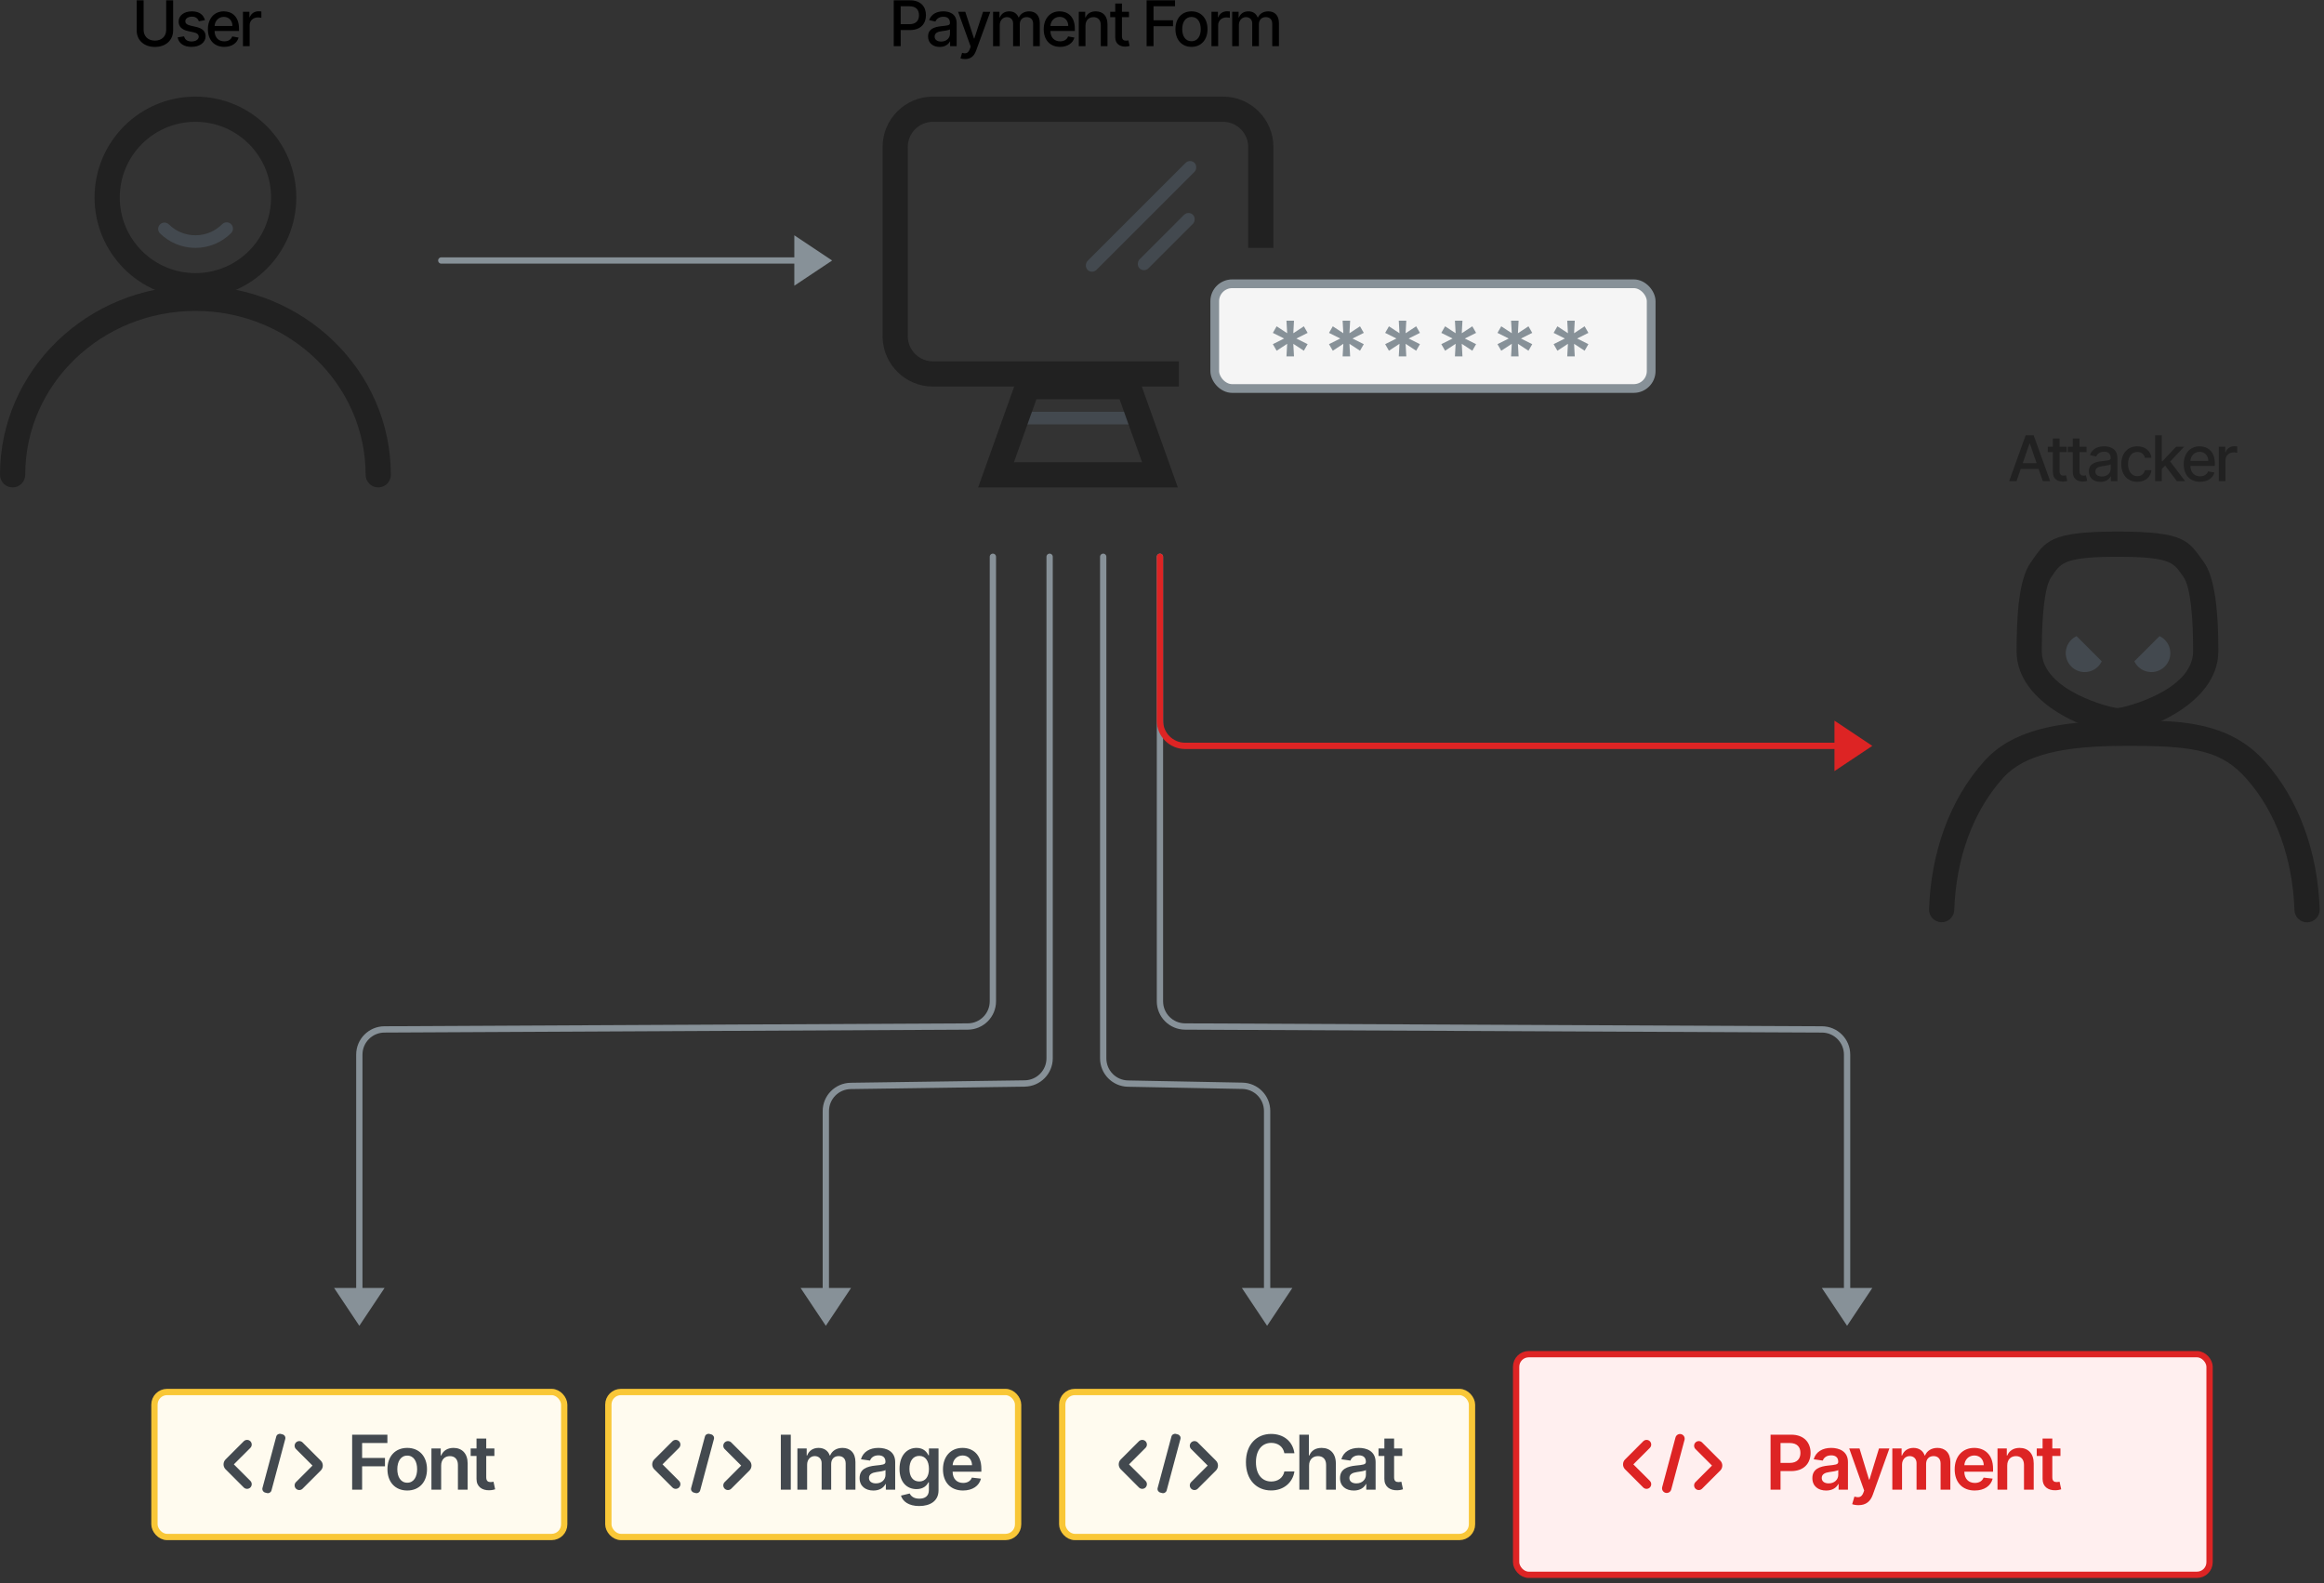<?xml version="1.0" encoding="UTF-8"?>
<svg width="546px" height="372px" viewBox="0 0 546 372" version="1.1" xmlns="http://www.w3.org/2000/svg" xmlns:xlink="http://www.w3.org/1999/xlink">
    <rect x="0" y="0" width="546" height="372" fill="#333333" stroke="none"/>
    <title>form_jacking_diagram</title>
    <g id="Page-1" stroke="none" stroke-width="1" fill="none" fill-rule="evenodd">
        <g id="mb_client-side-protection_diagrams-/-formjacking_attacks" transform="translate(-3, -27)">
            <g id="form_jacking_diagram" transform="translate(3, 27)">
                <g id="connectors" transform="translate(77.016, 55.281)">
                    <g transform="translate(7.405, 75.535)" id="Line" stroke="#879198" stroke-linecap="round" stroke-width="1.481">
                        <path d="M148.847,0 L148.847,104.445 C148.847,107.705 146.213,110.353 142.953,110.369 L5.895,111.051 C2.634,111.067 -8.39288754e-15,113.715 0,116.975 L0,174.766 L0,174.766"></path>
                        <path d="M349.532,0 L349.532,104.442 C349.532,107.704 346.896,110.352 343.635,110.367 L193.993,111.053 C190.732,111.068 188.096,113.716 188.096,116.977 L188.096,174.766 L188.096,174.766" transform="translate(268.814, 87.383) scale(-1, 1) translate(-268.814, -87.383) "></path>
                        <path d="M162.177,0 L162.177,117.828 C162.177,121.067 159.575,123.706 156.336,123.752 L115.44,124.328 C112.201,124.373 109.599,127.012 109.599,130.251 L109.599,174.766 L109.599,174.766"></path>
                        <path d="M213.274,0 L213.274,117.858 C213.274,121.085 210.69,123.719 207.464,123.781 L180.577,124.298 C177.35,124.36 174.766,126.994 174.766,130.221 L174.766,174.766 L174.766,174.766" transform="translate(194.02, 87.383) scale(-1, 1) translate(-194.02, -87.383) "></path>
                    </g>
                    <g id="straight_arrows">
                        <g id="red_arrow" transform="translate(182.102, 165.794) rotate(-270) translate(-182.102, -165.794) translate(91.102, -15.706)">
                            <path d="M45.173,168.101 L6.665,168.101 C3.393,168.101 0.741,165.449 0.741,162.177 L0.741,6.665 L0.741,6.665" id="Line" stroke="#DD2424" stroke-width="1.481" stroke-linecap="round" transform="translate(22.957, 87.383) scale(-1, 1) translate(-22.957, -87.383) "></path>
                            <polygon id="Triangle" fill="#DD2424" points="45.173 0.741 51.097 9.627 39.248 9.627"></polygon>
                            <polygon id="Triangle" fill="#879198" transform="translate(176.988, 6.665) rotate(-270) translate(-176.988, -6.665) " points="176.988 2.222 182.912 11.108 171.063 11.108"></polygon>
                            <polygon id="Triangle" fill="#879198" transform="translate(176.988, 142.923) rotate(-270) translate(-176.988, -142.923) " points="176.988 138.48 182.912 147.366 171.063 147.366"></polygon>
                            <polygon id="Triangle" fill="#879198" transform="translate(176.988, 246.598) rotate(-270) translate(-176.988, -246.598) " points="176.988 242.155 182.912 251.041 171.063 251.041"></polygon>
                            <polygon id="Triangle" fill="#879198" transform="translate(176.988, 356.197) rotate(-270) translate(-176.988, -356.197) " points="176.988 351.754 182.912 360.64 171.063 360.64"></polygon>
                        </g>
                        <g id="grey_arrow" transform="translate(72.486, 6) rotate(-270) translate(-72.486, -6) translate(66.486, -40)">
                            <line x1="5.924" y1="91.826" x2="5.924" y2="7.405" id="Line" stroke="#879198" stroke-width="1.481" stroke-linecap="round" transform="translate(5.924, 49.616) scale(-1, 1) translate(-5.924, -49.616) "></line>
                            <polygon id="Triangle" fill="#879198" points="5.924 -3.15708848e-13 11.849 8.886 8.41890262e-14 8.886"></polygon>
                        </g>
                    </g>
                </g>
                <g id="icons">
                    <g id="Group" transform="translate(207.35, 0)">
                        <g id="icons-/-general-/-dark-/-mono-/-computer" transform="translate(0, 22.697)">
                            <g id="computer" fill="#212121" fill-rule="nonzero">
                                <path d="M79.978,0 C86.522,0 91.826,5.305 91.826,11.849 L91.826,11.849 L91.826,35.545 L85.902,35.545 L85.902,11.849 C85.902,8.651 83.369,6.045 80.2,5.928 L79.978,5.924 L11.849,5.924 C8.577,5.924 5.924,8.577 5.924,11.849 L5.924,11.849 L5.924,56.281 C5.924,59.553 8.577,62.205 11.849,62.205 L11.849,62.205 L69.61,62.204 L69.61,68.129 L11.849,68.129 C5.405,68.129 0.164,62.986 0.004,56.582 L0,56.281 L0,11.849 C0,5.305 5.305,0 11.849,0 L11.849,0 Z" id="Combined-Shape"></path>
                            </g>
                            <g id="stand" transform="translate(22.216, 65.167)">
                                <rect id="Rectangle" fill="#43494F" x="10.367" y="8.886" width="26.659" height="2.962"></rect>
                                <path d="M37.633,0 L9.761,0 L0.24,26.659 L47.154,26.659 L37.633,0 Z M33.457,5.924 L38.748,20.735 L8.645,20.735 L13.935,5.924 L33.457,5.924 Z" id="Rectangle" fill="#212121" fill-rule="nonzero"></path>
                            </g>
                            <g id="shine" transform="translate(46.913, 14.33)" fill="#43494F">
                                <rect id="Rectangle" transform="translate(13.811, 13.811) rotate(-315) translate(-13.811, -13.811) " x="12.33" y="-3.962" width="2.962" height="35.546" rx="1.481"></rect>
                                <rect id="Rectangle" transform="translate(19.735, 19.735) rotate(-315) translate(-19.735, -19.735) " x="18.254" y="10.849" width="2.962" height="17.773" rx="1.481"></rect>
                            </g>
                            <g id="form" transform="translate(77.016, 42.951)">
                                <rect id="Rectangle" stroke="#879198" stroke-width="2.051" fill="#F5F5F5" x="1.025" y="1.025" width="102.536" height="24.609" rx="4.101"></rect>
                                <path d="M19.645,18.084 L19.485,15.134 L21.961,16.758 L22.849,15.214 L20.198,13.889 L22.849,12.564 L21.961,11.02 L19.485,12.644 L19.645,9.694 L17.875,9.694 L18.043,12.644 L15.567,11.02 L14.678,12.564 L17.322,13.889 L14.678,15.214 L15.567,16.758 L18.043,15.134 L17.875,18.084 L19.645,18.084 Z M32.838,18.084 L32.677,15.134 L35.153,16.758 L36.042,15.214 L33.391,13.889 L36.042,12.564 L35.153,11.02 L32.677,12.644 L32.838,9.694 L31.068,9.694 L31.235,12.644 L28.759,11.02 L27.871,12.564 L30.515,13.889 L27.871,15.214 L28.759,16.758 L31.235,15.134 L31.068,18.084 L32.838,18.084 Z M46.03,18.084 L45.87,15.134 L48.346,16.758 L49.235,15.214 L46.584,13.889 L49.235,12.564 L48.346,11.02 L45.87,12.644 L46.03,9.694 L44.261,9.694 L44.428,12.644 L41.952,11.02 L41.064,12.564 L43.707,13.889 L41.064,15.214 L41.952,16.758 L44.428,15.134 L44.261,18.084 L46.03,18.084 Z M59.223,18.084 L59.063,15.134 L61.539,16.758 L62.427,15.214 L59.776,13.889 L62.427,12.564 L61.539,11.02 L59.063,12.644 L59.223,9.694 L57.453,9.694 L57.621,12.644 L55.145,11.02 L54.256,12.564 L56.9,13.889 L54.256,15.214 L55.145,16.758 L57.621,15.134 L57.453,18.084 L59.223,18.084 Z M72.416,18.084 L72.256,15.134 L74.732,16.758 L75.62,15.214 L72.969,13.889 L75.62,12.564 L74.732,11.02 L72.256,12.644 L72.416,9.694 L70.646,9.694 L70.814,12.644 L68.338,11.02 L67.449,12.564 L70.093,13.889 L67.449,15.214 L68.338,16.758 L70.814,15.134 L70.646,18.084 L72.416,18.084 Z M85.608,18.084 L85.448,15.134 L87.924,16.758 L88.813,15.214 L86.162,13.889 L88.813,12.564 L87.924,11.02 L85.448,12.644 L85.608,9.694 L83.839,9.694 L84.006,12.644 L81.53,11.02 L80.642,12.564 L83.285,13.889 L80.642,15.214 L81.53,16.758 L84.006,15.134 L83.839,18.084 L85.608,18.084 Z" id="*******" fill="#879198" fill-rule="nonzero"></path>
                            </g>
                        </g>
                        <path d="M4.252,10.849 L4.252,7.062 L6.461,7.062 C8.959,7.062 10.195,5.552 10.195,3.564 C10.195,1.581 8.969,0.077 6.466,0.077 L2.626,0.077 L2.626,10.849 L4.252,10.849 Z M6.313,5.684 L4.252,5.684 L4.252,1.471 L6.292,1.471 C7.902,1.471 8.559,2.344 8.559,3.564 C8.559,4.784 7.902,5.684 6.313,5.684 Z M13.422,11.027 C14.758,11.027 15.51,10.349 15.81,9.744 L15.873,9.744 L15.873,10.849 L17.408,10.849 L17.408,5.484 C17.408,3.133 15.557,2.665 14.274,2.665 C12.812,2.665 11.465,3.254 10.939,4.727 L12.417,5.063 C12.649,4.49 13.238,3.938 14.295,3.938 C15.31,3.938 15.831,4.469 15.831,5.384 L15.831,5.421 C15.831,5.994 15.242,5.984 13.79,6.152 C12.259,6.331 10.692,6.73 10.692,8.566 C10.692,10.154 11.886,11.027 13.422,11.027 Z M13.764,9.765 C12.875,9.765 12.233,9.365 12.233,8.587 C12.233,7.745 12.98,7.446 13.89,7.325 C14.4,7.256 15.61,7.12 15.836,6.893 L15.836,7.935 C15.836,8.892 15.073,9.765 13.764,9.765 Z M19.378,13.878 C20.678,13.878 21.498,13.2 21.966,11.927 L25.306,2.786 L23.607,2.77 L21.561,9.039 L21.477,9.039 L19.431,2.77 L17.748,2.77 L20.704,10.954 L20.509,11.49 C20.109,12.563 19.547,12.653 18.684,12.416 L18.305,13.704 C18.495,13.789 18.905,13.878 19.378,13.878 Z M27.534,10.849 L27.534,5.868 C27.534,4.779 28.296,4.022 29.19,4.022 C30.063,4.022 30.668,4.6 30.668,5.479 L30.668,10.849 L32.236,10.849 L32.236,5.7 C32.236,4.727 32.83,4.022 33.855,4.022 C34.686,4.022 35.37,4.485 35.37,5.579 L35.37,10.849 L36.943,10.849 L36.943,5.431 C36.943,3.585 35.912,2.665 34.45,2.665 C33.287,2.665 32.414,3.222 32.025,4.085 L31.941,4.085 C31.589,3.201 30.847,2.665 29.769,2.665 C28.701,2.665 27.907,3.196 27.57,4.085 L27.47,4.085 L27.47,2.77 L25.961,2.77 L25.961,10.849 L27.534,10.849 Z M41.705,11.012 C43.467,11.012 44.714,10.144 45.072,8.829 L43.583,8.561 C43.299,9.323 42.615,9.713 41.721,9.713 C40.375,9.713 39.47,8.839 39.428,7.283 L45.171,7.283 L45.171,6.725 C45.171,3.806 43.425,2.665 41.595,2.665 C39.344,2.665 37.861,4.379 37.861,6.862 C37.861,9.371 39.323,11.012 41.705,11.012 Z M43.63,6.105 L39.433,6.105 C39.497,4.958 40.328,3.964 41.606,3.964 C42.826,3.964 43.625,4.869 43.63,6.105 Z M47.673,10.849 L47.673,6.052 C47.673,4.763 48.462,4.027 49.556,4.027 C50.623,4.027 51.27,4.727 51.27,5.899 L51.27,10.849 L52.843,10.849 L52.843,5.71 C52.843,3.711 51.743,2.665 50.092,2.665 C48.877,2.665 48.083,3.228 47.709,4.085 L47.61,4.085 L47.61,2.77 L46.1,2.77 L46.1,10.849 L47.673,10.849 Z M57.022,10.954 C57.521,10.948 57.858,10.854 58.042,10.785 L57.758,9.486 C57.653,9.507 57.458,9.555 57.206,9.555 C56.696,9.555 56.238,9.386 56.238,8.477 L56.238,4.032 L57.895,4.032 L57.895,2.77 L56.238,2.77 L56.238,0.835 L54.665,0.835 L54.665,2.77 L53.482,2.77 L53.482,4.032 L54.665,4.032 L54.665,8.803 C54.66,10.27 55.78,10.98 57.022,10.954 Z M63.66,10.849 L63.66,6.152 L68.235,6.152 L68.235,4.758 L63.66,4.758 L63.66,1.476 L68.714,1.476 L68.714,0.077 L62.035,0.077 L62.035,10.849 L63.66,10.849 Z M72.577,11.012 C74.855,11.012 76.343,9.344 76.343,6.846 C76.343,4.332 74.855,2.665 72.577,2.665 C70.3,2.665 68.812,4.332 68.812,6.846 C68.812,9.344 70.3,11.012 72.577,11.012 Z M72.583,9.691 C71.094,9.691 70.4,8.392 70.4,6.841 C70.4,5.295 71.094,3.98 72.583,3.98 C74.061,3.98 74.755,5.295 74.755,6.841 C74.755,8.392 74.061,9.691 72.583,9.691 Z M78.844,10.849 L78.844,5.915 C78.844,4.858 79.66,4.095 80.775,4.095 C81.101,4.095 81.469,4.153 81.595,4.19 L81.595,2.686 C81.437,2.665 81.127,2.649 80.927,2.649 C79.98,2.649 79.171,3.185 78.876,4.053 L78.792,4.053 L78.792,2.77 L77.272,2.77 L77.272,10.849 L78.844,10.849 Z M83.712,10.849 L83.712,5.868 C83.712,4.779 84.475,4.022 85.369,4.022 C86.242,4.022 86.847,4.6 86.847,5.479 L86.847,10.849 L88.414,10.849 L88.414,5.7 C88.414,4.727 89.009,4.022 90.034,4.022 C90.865,4.022 91.549,4.485 91.549,5.579 L91.549,10.849 L93.122,10.849 L93.122,5.431 C93.122,3.585 92.091,2.665 90.629,2.665 C89.466,2.665 88.593,3.222 88.204,4.085 L88.12,4.085 C87.767,3.201 87.026,2.665 85.948,2.665 C84.88,2.665 84.086,3.196 83.749,4.085 L83.649,4.085 L83.649,2.77 L82.14,2.77 L82.14,10.849 L83.712,10.849 Z" id="PaymentForm" fill="#000000" fill-rule="nonzero"></path>
                    </g>
                    <g id="icons-/-general-/-dark-/-mono-/-hacker" transform="translate(453.207, 124.891)">
                        <g id="icons-/-general-/-light-/-mono-/-hacker" transform="translate(20.479, 0)">
                            <path d="M23.788,0 C7.635,0 6.878,2.349 3.372,7.33 C0.649,11.197 0.091,19.543 0.091,28.14 C0.091,40.773 18.002,47.394 23.788,47.394 C29.574,47.394 47.485,40.773 47.485,28.14 L47.484,27.453 C47.468,19.347 46.81,10.831 43.999,7.046 C40.442,2.257 39.941,0 23.788,0 Z M23.788,5.924 C36.979,5.924 37.008,7.569 39.243,10.578 C41.032,12.988 41.546,20.612 41.56,27.462 L41.561,28.143 C41.561,37.436 25.13,41.47 23.788,41.47 C22.445,41.47 6.015,37.436 6.015,28.14 L6.02,26.922 C6.07,20.441 6.562,13.09 8.216,10.74 C10.411,7.622 10.597,5.924 23.788,5.924 Z" id="Oval" fill="#212121" fill-rule="nonzero"></path>
                            <path d="M19.23,26.659 C19.394,27.122 19.483,27.621 19.483,28.14 C19.483,30.594 17.494,32.583 15.04,32.583 C12.586,32.583 10.597,30.594 10.597,28.14 C10.597,27.621 10.686,27.122 10.849,26.659 Z" id="Combined-Shape" fill="#43494F" transform="translate(15.04, 29.621) rotate(-315) translate(-15.04, -29.621) "></path>
                            <path d="M37.004,26.659 C37.167,27.122 37.256,27.621 37.256,28.14 C37.256,30.594 35.267,32.583 32.813,32.583 C30.359,32.583 28.37,30.594 28.37,28.14 C28.37,27.621 28.459,27.122 28.623,26.659 Z" id="Combined-Shape" fill="#43494F" transform="translate(32.813, 29.621) scale(-1, 1) rotate(-315) translate(-32.813, -29.621) "></path>
                        </g>
                        <path d="M49.376,44.433 C56.27,44.46 59.695,44.689 63.771,45.559 C69.906,46.867 74.89,49.529 78.923,54.048 C86.984,63.079 91.319,75.425 91.773,88.756 C91.829,90.391 90.548,91.762 88.914,91.817 C87.279,91.873 85.908,90.593 85.852,88.958 C85.443,76.933 81.574,65.914 74.504,57.992 C69.012,51.84 63.127,50.424 48.681,50.358 L45.887,50.356 C31.6,50.356 22.337,52.405 17.425,57.85 C10.27,65.783 6.341,76.856 5.923,88.934 C5.866,90.569 4.495,91.848 2.86,91.792 C1.225,91.735 -0.055,90.364 0.002,88.729 C0.466,75.335 4.869,62.925 13.026,53.882 C19.331,46.892 29.621,44.517 45.041,44.434 L49.376,44.433 Z" id="Path" fill="#212121" fill-rule="nonzero"></path>
                    </g>
                    <g id="icons-/-general-/-dark-/-mono-/-user" transform="translate(0, 22.697)">
                        <path d="M45.913,0 C32.826,0 22.216,10.61 22.216,23.697 C22.216,36.785 32.826,47.394 45.913,47.394 C59.001,47.394 69.61,36.785 69.61,23.697 C69.61,10.61 59.001,0 45.913,0 Z M45.913,5.924 C55.729,5.924 63.686,13.881 63.686,23.697 C63.686,33.513 55.729,41.47 45.913,41.47 C36.097,41.47 28.14,33.513 28.14,23.697 C28.14,13.881 36.097,5.924 45.913,5.924 Z" id="Oval" fill="#212121" fill-rule="nonzero"></path>
                        <path d="M45.913,44.432 C71.247,44.432 91.826,64.301 91.826,88.864 C91.826,90.5 90.5,91.826 88.864,91.826 C87.228,91.826 85.902,90.5 85.902,88.864 C85.902,67.621 68.021,50.356 45.913,50.356 C23.805,50.356 5.924,67.621 5.924,88.864 C5.924,90.5 4.598,91.826 2.962,91.826 C1.326,91.826 0,90.5 0,88.864 C0,64.301 20.579,44.432 45.913,44.432 Z" id="Path" fill="#212121" fill-rule="nonzero"></path>
                        <path d="M38.636,31.082 C40.508,32.926 43.078,34.065 45.913,34.065 C48.78,34.065 51.376,32.901 53.252,31.02" id="Path" stroke="#43494F" stroke-width="2.962" stroke-linecap="round"></path>
                    </g>
                </g>
                <g id="js_tags" transform="translate(35.546, 317.43)">
                    <g id="Group-2" transform="translate(0, 8.886)">
                        <rect id="Rectangle" stroke="#F9C737" stroke-width="1.481" fill="#FFFBEF" x="0.741" y="0.741" width="96.269" height="34.065" rx="2.962"></rect>
                        <g id="java" transform="translate(16.292, 10.367)" fill="#43494F">
                            <path d="M12.284,0.041 L12.723,0.041 C13.208,0.041 13.601,0.434 13.601,0.919 L13.601,13.425 C13.601,13.91 13.208,14.303 12.723,14.303 L12.284,14.303 C11.8,14.303 11.407,13.91 11.407,13.425 L11.407,0.919 C11.407,0.434 11.8,0.041 12.284,0.041 Z" id="Rectangle" transform="translate(12.504, 7.172) rotate(-345) translate(-12.504, -7.172) "></path>
                            <path d="M17.702,2.231 C18.111,1.822 18.763,1.803 19.194,2.175 L19.254,2.231 L23.52,6.497 C24.14,7.117 24.162,8.108 23.587,8.754 L23.52,8.825 L19.254,13.091 C18.825,13.52 18.131,13.52 17.702,13.091 C17.293,12.682 17.275,12.031 17.646,11.6 L17.702,11.54 L21.581,7.661 L17.702,3.782 C17.293,3.373 17.275,2.722 17.646,2.291 L17.702,2.231 Z" id="Path" fill-rule="nonzero"></path>
                            <path d="M6.982,1.948 C6.573,1.539 5.921,1.521 5.49,1.893 L5.43,1.948 L1.164,6.215 C0.544,6.835 0.522,7.826 1.097,8.472 L1.164,8.542 L5.43,12.809 C5.859,13.237 6.553,13.237 6.982,12.809 C7.391,12.4 7.409,11.748 7.038,11.317 L6.982,11.257 L3.103,7.378 L6.982,3.5 C7.391,3.091 7.409,2.439 7.038,2.008 L6.982,1.948 Z" id="Path" fill-rule="nonzero"></path>
                        </g>
                        <path d="M49.53,23.697 L49.53,18.206 L54.901,18.206 L54.901,16.243 L49.53,16.243 L49.53,12.734 L55.469,12.734 L55.469,10.771 L47.188,10.771 L47.188,23.697 L49.53,23.697 Z M60.128,23.886 C62.968,23.886 64.773,21.886 64.773,18.888 C64.773,15.884 62.968,13.877 60.128,13.877 C57.287,13.877 55.482,15.884 55.482,18.888 C55.482,21.886 57.287,23.886 60.128,23.886 Z M60.14,22.056 C58.569,22.056 57.799,20.655 57.799,18.882 C57.799,17.108 58.569,15.688 60.14,15.688 C61.687,15.688 62.457,17.108 62.457,18.882 C62.457,20.655 61.687,22.056 60.14,22.056 Z M68.1,23.697 L68.1,18.017 C68.1,16.616 68.946,15.808 70.151,15.808 C71.332,15.808 72.038,16.584 72.038,17.878 L72.038,23.697 L74.323,23.697 L74.323,17.525 C74.329,15.202 73.004,13.877 71.003,13.877 C69.552,13.877 68.555,14.571 68.113,15.65 L67.999,15.65 L67.999,14.003 L65.815,14.003 L65.815,23.697 L68.1,23.697 Z M79.437,23.83 C80.087,23.811 80.535,23.684 80.781,23.602 L80.396,21.816 C80.27,21.848 80.011,21.905 79.727,21.905 C79.153,21.905 78.692,21.703 78.692,20.781 L78.692,15.77 L80.604,15.77 L80.604,14.003 L78.692,14.003 L78.692,11.68 L76.407,11.68 L76.407,14.003 L75.031,14.003 L75.031,15.77 L76.407,15.77 L76.407,21.16 C76.395,22.984 77.72,23.88 79.437,23.83 Z" id="Font" fill="#43494F" fill-rule="nonzero"></path>
                    </g>
                    <g id="Group-2" transform="translate(106.637, 8.886)">
                        <rect id="Rectangle" stroke="#F9C737" stroke-width="1.481" fill="#FFFBEF" x="0.741" y="0.741" width="96.269" height="34.065" rx="2.962"></rect>
                        <g id="java" transform="translate(10.367, 10.367)" fill="#43494F">
                            <path d="M12.284,0.041 L12.723,0.041 C13.208,0.041 13.601,0.434 13.601,0.919 L13.601,13.425 C13.601,13.91 13.208,14.303 12.723,14.303 L12.284,14.303 C11.8,14.303 11.407,13.91 11.407,13.425 L11.407,0.919 C11.407,0.434 11.8,0.041 12.284,0.041 Z" id="Rectangle" transform="translate(12.504, 7.172) rotate(-345) translate(-12.504, -7.172) "></path>
                            <path d="M17.702,2.231 C18.111,1.822 18.763,1.803 19.194,2.175 L19.254,2.231 L23.52,6.497 C24.14,7.117 24.162,8.108 23.587,8.754 L23.52,8.825 L19.254,13.091 C18.825,13.52 18.131,13.52 17.702,13.091 C17.293,12.682 17.275,12.031 17.646,11.6 L17.702,11.54 L21.581,7.661 L17.702,3.782 C17.293,3.373 17.275,2.722 17.646,2.291 L17.702,2.231 Z" id="Path" fill-rule="nonzero"></path>
                            <path d="M6.982,1.948 C6.573,1.539 5.921,1.521 5.49,1.893 L5.43,1.948 L1.164,6.215 C0.544,6.835 0.522,7.826 1.097,8.472 L1.164,8.542 L5.43,12.809 C5.859,13.237 6.553,13.237 6.982,12.809 C7.391,12.4 7.409,11.748 7.038,11.317 L6.982,11.257 L3.103,7.378 L6.982,3.5 C7.391,3.091 7.409,2.439 7.038,2.008 L6.982,1.948 Z" id="Path" fill-rule="nonzero"></path>
                        </g>
                        <path d="M43.605,23.697 L43.605,10.771 L41.264,10.771 L41.264,23.697 L43.605,23.697 Z M47.444,23.697 L47.444,17.802 C47.444,16.609 48.239,15.802 49.224,15.802 C50.189,15.802 50.852,16.452 50.852,17.449 L50.852,23.697 L53.093,23.697 L53.093,17.651 C53.093,16.559 53.743,15.802 54.847,15.802 C55.769,15.802 56.501,16.344 56.501,17.544 L56.501,23.697 L58.792,23.697 L58.792,17.19 C58.792,15.025 57.542,13.877 55.762,13.877 C54.355,13.877 53.282,14.571 52.853,15.65 L52.752,15.65 C52.379,14.552 51.439,13.877 50.132,13.877 C48.832,13.877 47.86,14.546 47.456,15.65 L47.343,15.65 L47.343,14.003 L45.159,14.003 L45.159,23.697 L47.444,23.697 Z M63.015,23.893 C64.536,23.893 65.445,23.18 65.862,22.365 L65.937,22.365 L65.937,23.697 L68.134,23.697 L68.134,17.209 C68.134,14.647 66.045,13.877 64.196,13.877 C62.157,13.877 60.592,14.785 60.087,16.553 L62.22,16.856 C62.447,16.193 63.091,15.625 64.208,15.625 C65.268,15.625 65.849,16.168 65.849,17.121 L65.849,17.159 C65.849,17.815 65.161,17.846 63.451,18.029 C61.57,18.231 59.771,18.793 59.771,20.977 C59.771,22.883 61.166,23.893 63.015,23.893 Z M63.609,22.214 C62.656,22.214 61.974,21.778 61.974,20.939 C61.974,20.062 62.738,19.696 63.76,19.551 C64.36,19.468 65.559,19.317 65.855,19.077 L65.855,20.22 C65.855,21.299 64.984,22.214 63.609,22.214 Z M73.765,27.534 C76.384,27.534 78.315,26.335 78.315,23.855 L78.315,14.003 L76.062,14.003 L76.062,15.606 L75.936,15.606 C75.589,14.905 74.863,13.877 73.153,13.877 C70.912,13.877 69.151,15.631 69.151,18.818 C69.151,21.98 70.912,23.558 73.146,23.558 C74.806,23.558 75.582,22.668 75.936,21.955 L76.05,21.955 L76.05,23.792 C76.05,25.218 75.103,25.805 73.803,25.805 C72.427,25.805 71.821,25.155 71.543,24.587 L69.486,25.086 C69.902,26.443 71.297,27.534 73.765,27.534 Z M73.784,21.766 C72.275,21.766 71.48,20.592 71.48,18.806 C71.48,17.045 72.263,15.751 73.784,15.751 C75.254,15.751 76.062,16.969 76.062,18.806 C76.062,20.655 75.242,21.766 73.784,21.766 Z M84.066,23.886 C86.326,23.886 87.878,22.782 88.282,21.097 L86.149,20.857 C85.84,21.677 85.082,22.107 84.098,22.107 C82.621,22.107 81.643,21.135 81.624,19.475 L88.377,19.475 L88.377,18.774 C88.377,15.372 86.332,13.877 83.946,13.877 C81.169,13.877 79.358,15.915 79.358,18.907 C79.358,21.949 81.144,23.886 84.066,23.886 Z M86.187,17.935 L81.63,17.935 C81.699,16.698 82.615,15.656 83.978,15.656 C85.291,15.656 86.174,16.616 86.187,17.935 Z" id="Image" fill="#43494F" fill-rule="nonzero"></path>
                    </g>
                    <g id="Group-2" transform="translate(213.274, 8.886)">
                        <rect id="Rectangle" stroke="#F9C737" stroke-width="1.481" fill="#FFFBEF" x="0.741" y="0.741" width="96.269" height="34.065" rx="2.962"></rect>
                        <g id="java" transform="translate(13.33, 10.367)" fill="#43494F">
                            <path d="M12.284,0.041 L12.723,0.041 C13.208,0.041 13.601,0.434 13.601,0.919 L13.601,13.425 C13.601,13.91 13.208,14.303 12.723,14.303 L12.284,14.303 C11.8,14.303 11.407,13.91 11.407,13.425 L11.407,0.919 C11.407,0.434 11.8,0.041 12.284,0.041 Z" id="Rectangle" transform="translate(12.504, 7.172) rotate(-345) translate(-12.504, -7.172) "></path>
                            <path d="M17.702,2.231 C18.111,1.822 18.763,1.803 19.194,2.175 L19.254,2.231 L23.52,6.497 C24.14,7.117 24.162,8.108 23.587,8.754 L23.52,8.825 L19.254,13.091 C18.825,13.52 18.131,13.52 17.702,13.091 C17.293,12.682 17.275,12.031 17.646,11.6 L17.702,11.54 L21.581,7.661 L17.702,3.782 C17.293,3.373 17.275,2.722 17.646,2.291 L17.702,2.231 Z" id="Path" fill-rule="nonzero"></path>
                            <path d="M6.982,1.948 C6.573,1.539 5.921,1.521 5.49,1.893 L5.43,1.948 L1.164,6.215 C0.544,6.835 0.522,7.826 1.097,8.472 L1.164,8.542 L5.43,12.809 C5.859,13.237 6.553,13.237 6.982,12.809 C7.391,12.4 7.409,11.748 7.038,11.317 L6.982,11.257 L3.103,7.378 L6.982,3.5 C7.391,3.091 7.409,2.439 7.038,2.008 L6.982,1.948 Z" id="Path" fill-rule="nonzero"></path>
                        </g>
                        <path d="M49.818,23.874 C52.891,23.874 54.93,21.886 55.29,19.418 L52.929,19.405 C52.633,20.92 51.396,21.772 49.849,21.772 C47.754,21.772 46.252,20.201 46.252,17.234 C46.252,14.318 47.741,12.696 49.856,12.696 C51.427,12.696 52.658,13.586 52.929,15.133 L55.29,15.133 C54.892,12.261 52.683,10.595 49.818,10.595 C46.441,10.595 43.898,13.056 43.898,17.234 C43.898,21.406 46.41,23.874 49.818,23.874 Z M58.737,23.697 L58.737,18.017 C58.737,16.616 59.608,15.808 60.832,15.808 C62.032,15.808 62.738,16.572 62.738,17.878 L62.738,23.697 L65.023,23.697 L65.023,17.525 C65.023,15.183 63.698,13.877 61.684,13.877 C60.195,13.877 59.248,14.552 58.8,15.65 L58.687,15.65 L58.687,10.771 L56.452,10.771 L56.452,23.697 L58.737,23.697 Z M69.247,23.893 C70.768,23.893 71.677,23.18 72.093,22.365 L72.169,22.365 L72.169,23.697 L74.365,23.697 L74.365,17.209 C74.365,14.647 72.276,13.877 70.427,13.877 C68.388,13.877 66.823,14.785 66.318,16.553 L68.451,16.856 C68.679,16.193 69.322,15.625 70.44,15.625 C71.5,15.625 72.081,16.168 72.081,17.121 L72.081,17.159 C72.081,17.815 71.393,17.846 69.682,18.029 C67.801,18.231 66.003,18.793 66.003,20.977 C66.003,22.883 67.397,23.893 69.247,23.893 Z M69.84,22.214 C68.887,22.214 68.205,21.778 68.205,20.939 C68.205,20.062 68.969,19.696 69.991,19.551 C70.591,19.468 71.79,19.317 72.087,19.077 L72.087,20.22 C72.087,21.299 71.216,22.214 69.84,22.214 Z M79.453,23.83 C80.104,23.811 80.552,23.684 80.798,23.602 L80.413,21.816 C80.287,21.848 80.028,21.905 79.744,21.905 C79.169,21.905 78.709,21.703 78.709,20.781 L78.709,15.77 L80.621,15.77 L80.621,14.003 L78.709,14.003 L78.709,11.68 L76.424,11.68 L76.424,14.003 L75.048,14.003 L75.048,15.77 L76.424,15.77 L76.424,21.16 C76.411,22.984 77.737,23.88 79.453,23.83 Z" id="Chat" fill="#43494F" fill-rule="nonzero"></path>
                    </g>
                    <g id="Group-2" transform="translate(319.911, 0)">
                        <rect id="Rectangle" stroke="#DD2424" stroke-width="1.481" fill="#FFEFEF" x="0.741" y="0.741" width="162.918" height="51.837" rx="2.962"></rect>
                        <g id="java" transform="translate(25.178, 19.254)" fill="#DD2424">
                            <path d="M12.504,0.041 C13.11,0.041 13.601,0.532 13.601,1.138 L13.601,13.206 C13.601,13.812 13.11,14.303 12.504,14.303 C11.898,14.303 11.407,13.812 11.407,13.206 L11.407,1.138 C11.407,0.532 11.898,0.041 12.504,0.041 Z" id="Rectangle" transform="translate(12.504, 7.172) rotate(-345) translate(-12.504, -7.172) "></path>
                            <path d="M17.702,2.231 C18.111,1.822 18.763,1.803 19.194,2.175 L19.254,2.231 L23.52,6.497 C24.14,7.117 24.162,8.108 23.587,8.754 L23.52,8.825 L19.254,13.091 C18.825,13.52 18.131,13.52 17.702,13.091 C17.293,12.682 17.275,12.031 17.646,11.6 L17.702,11.54 L21.581,7.661 L17.702,3.782 C17.293,3.373 17.275,2.722 17.646,2.291 L17.702,2.231 Z" id="Path" fill-rule="nonzero"></path>
                            <path d="M6.982,1.948 C6.573,1.539 5.921,1.521 5.49,1.893 L5.43,1.948 L1.164,6.215 C0.544,6.835 0.522,7.826 1.097,8.472 L1.164,8.542 L5.43,12.809 C5.859,13.237 6.553,13.237 6.982,12.809 C7.391,12.4 7.409,11.748 7.038,11.317 L6.982,11.257 L3.103,7.378 L6.982,3.5 C7.391,3.091 7.409,2.439 7.038,2.008 L6.982,1.948 Z" id="Path" fill-rule="nonzero"></path>
                        </g>
                        <path d="M62.859,32.584 L62.859,28.216 L65.333,28.216 C68.319,28.216 69.922,26.424 69.922,23.937 C69.922,21.469 68.337,19.658 65.365,19.658 L60.518,19.658 L60.518,32.584 L62.859,32.584 Z M65.018,26.291 L62.859,26.291 L62.859,21.614 L65.005,21.614 C66.76,21.614 67.536,22.561 67.536,23.937 C67.536,25.313 66.76,26.291 65.018,26.291 Z M73.583,32.779 C75.104,32.779 76.013,32.066 76.43,31.252 L76.506,31.252 L76.506,32.584 L78.702,32.584 L78.702,26.095 C78.702,23.533 76.613,22.763 74.764,22.763 C72.725,22.763 71.16,23.672 70.655,25.439 L72.788,25.742 C73.015,25.079 73.659,24.511 74.776,24.511 C75.837,24.511 76.417,25.054 76.417,26.007 L76.417,26.045 C76.417,26.701 75.729,26.733 74.019,26.916 C72.138,27.118 70.339,27.68 70.339,29.863 C70.339,31.769 71.734,32.779 73.583,32.779 Z M74.177,31.1 C73.224,31.1 72.542,30.665 72.542,29.825 C72.542,28.948 73.306,28.582 74.328,28.437 C74.928,28.355 76.127,28.203 76.424,27.964 L76.424,29.106 C76.424,30.185 75.553,31.1 74.177,31.1 Z M81.184,36.219 C82.963,36.219 83.992,35.304 84.541,33.757 L88.435,22.902 L85.993,22.889 L83.752,30.21 L83.651,30.21 L81.417,22.889 L78.994,22.889 L82.509,32.785 L82.313,33.309 C81.89,34.414 81.221,34.49 80.224,34.199 L79.694,35.979 C80.003,36.105 80.559,36.219 81.184,36.219 Z M91.409,32.584 L91.409,26.689 C91.409,25.496 92.205,24.688 93.189,24.688 C94.155,24.688 94.817,25.338 94.817,26.335 L94.817,32.584 L97.058,32.584 L97.058,26.537 C97.058,25.445 97.708,24.688 98.813,24.688 C99.734,24.688 100.466,25.231 100.466,26.43 L100.466,32.584 L102.757,32.584 L102.757,26.076 C102.757,23.912 101.507,22.763 99.728,22.763 C98.32,22.763 97.247,23.457 96.818,24.537 L96.717,24.537 C96.345,23.438 95.404,22.763 94.098,22.763 C92.798,22.763 91.826,23.432 91.422,24.537 L91.308,24.537 L91.308,22.889 L89.125,22.889 L89.125,32.584 L91.409,32.584 Z M108.483,32.773 C110.742,32.773 112.295,31.668 112.699,29.983 L110.566,29.743 C110.256,30.564 109.499,30.993 108.514,30.993 C107.038,30.993 106.059,30.021 106.04,28.361 L112.793,28.361 L112.793,27.661 C112.793,24.259 110.749,22.763 108.363,22.763 C105.586,22.763 103.775,24.802 103.775,27.793 C103.775,30.835 105.561,32.773 108.483,32.773 Z M110.603,26.821 L106.047,26.821 C106.116,25.584 107.031,24.543 108.394,24.543 C109.707,24.543 110.591,25.502 110.603,26.821 Z M116.121,32.584 L116.121,26.903 C116.121,25.502 116.967,24.694 118.172,24.694 C119.352,24.694 120.059,25.471 120.059,26.764 L120.059,32.584 L122.344,32.584 L122.344,26.411 C122.35,24.088 121.025,22.763 119.024,22.763 C117.572,22.763 116.575,23.457 116.133,24.537 L116.02,24.537 L116.02,22.889 L113.836,22.889 L113.836,32.584 L116.121,32.584 Z M127.457,32.716 C128.107,32.697 128.556,32.571 128.802,32.489 L128.417,30.703 C128.29,30.734 128.032,30.791 127.748,30.791 C127.173,30.791 126.713,30.589 126.713,29.668 L126.713,24.656 L128.625,24.656 L128.625,22.889 L126.713,22.889 L126.713,20.567 L124.428,20.567 L124.428,22.889 L123.052,22.889 L123.052,24.656 L124.428,24.656 L124.428,30.046 C124.415,31.87 125.741,32.767 127.457,32.716 Z" id="Payment" fill="#DD2424" fill-rule="nonzero"></path>
                    </g>
                </g>
                <g id="text_labels" transform="translate(32.102, 0)" fill-rule="nonzero">
                    <path d="M4.29,11.027 C6.873,11.027 8.572,9.423 8.572,7.162 L8.572,0.077 L6.941,0.077 L6.941,7.03 C6.941,8.492 5.931,9.544 4.29,9.544 C2.655,9.544 1.64,8.492 1.64,7.03 L1.64,0.077 L0.014,0.077 L0.014,7.162 C0.014,9.423 1.708,11.027 4.29,11.027 Z M12.898,11.012 C14.849,11.012 16.201,9.975 16.201,8.513 C16.201,7.372 15.475,6.667 13.992,6.325 L12.709,6.031 C11.82,5.82 11.436,5.521 11.441,4.974 C11.436,4.353 12.109,3.911 13.003,3.911 C13.981,3.911 14.434,4.453 14.618,4.995 L16.043,4.742 C15.717,3.485 14.733,2.665 12.987,2.665 C11.162,2.665 9.868,3.627 9.868,5.058 C9.868,6.204 10.563,6.967 12.077,7.304 L13.445,7.603 C14.223,7.777 14.586,8.124 14.586,8.629 C14.586,9.255 13.918,9.744 12.887,9.744 C11.946,9.744 11.341,9.339 11.152,8.545 L9.632,8.776 C9.895,10.207 11.083,11.012 12.898,11.012 Z M20.585,11.012 C22.347,11.012 23.593,10.144 23.951,8.829 L22.463,8.561 C22.179,9.323 21.495,9.713 20.601,9.713 C19.254,9.713 18.35,8.839 18.308,7.283 L24.051,7.283 L24.051,6.725 C24.051,3.806 22.305,2.665 20.474,2.665 C18.223,2.665 16.74,4.379 16.74,6.862 C16.74,9.371 18.202,11.012 20.585,11.012 Z M22.51,6.105 L18.313,6.105 C18.376,4.958 19.207,3.964 20.485,3.964 C21.705,3.964 22.505,4.869 22.51,6.105 Z M26.552,10.849 L26.552,5.915 C26.552,4.858 27.367,4.095 28.482,4.095 C28.808,4.095 29.177,4.153 29.303,4.19 L29.303,2.686 C29.145,2.665 28.835,2.649 28.635,2.649 C27.688,2.649 26.878,3.185 26.584,4.053 L26.499,4.053 L26.499,2.77 L24.979,2.77 L24.979,10.849 L26.552,10.849 Z" id="User" fill="#000000"></path>
                    <path d="M441.656,113.042 L442.645,110.192 L446.853,110.192 L447.836,113.042 L449.561,113.042 L445.685,102.271 L443.808,102.271 L439.931,113.042 L441.656,113.042 Z M446.379,108.824 L443.119,108.824 L444.707,104.227 L444.791,104.227 L446.379,108.824 Z M452.557,113.148 C453.057,113.142 453.393,113.048 453.577,112.979 L453.293,111.68 C453.188,111.701 452.994,111.748 452.741,111.748 C452.231,111.748 451.773,111.58 451.773,110.67 L451.773,106.226 L453.43,106.226 L453.43,104.964 L451.773,104.964 L451.773,103.028 L450.201,103.028 L450.201,104.964 L449.017,104.964 L449.017,106.226 L450.201,106.226 L450.201,110.996 C450.196,112.464 451.316,113.174 452.557,113.148 Z M457.241,113.148 C457.741,113.142 458.077,113.048 458.261,112.979 L457.977,111.68 C457.872,111.701 457.677,111.748 457.425,111.748 C456.915,111.748 456.457,111.58 456.457,110.67 L456.457,106.226 L458.114,106.226 L458.114,104.964 L456.457,104.964 L456.457,103.028 L454.885,103.028 L454.885,104.964 L453.701,104.964 L453.701,106.226 L454.885,106.226 L454.885,110.996 C454.879,112.464 456,113.174 457.241,113.148 Z M461.378,113.221 C462.714,113.221 463.466,112.543 463.766,111.938 L463.829,111.938 L463.829,113.042 L465.364,113.042 L465.364,107.678 C465.364,105.327 463.513,104.859 462.23,104.859 C460.768,104.859 459.421,105.448 458.895,106.92 L460.373,107.257 C460.605,106.684 461.194,106.131 462.251,106.131 C463.266,106.131 463.787,106.663 463.787,107.578 L463.787,107.615 C463.787,108.188 463.198,108.177 461.746,108.346 C460.215,108.524 458.648,108.924 458.648,110.76 C458.648,112.348 459.842,113.221 461.378,113.221 Z M461.72,111.959 C460.831,111.959 460.189,111.559 460.189,110.781 C460.189,109.939 460.936,109.639 461.846,109.518 C462.356,109.45 463.566,109.313 463.792,109.087 L463.792,110.129 C463.792,111.086 463.029,111.959 461.72,111.959 Z M470.038,113.205 C471.947,113.205 473.183,112.059 473.357,110.486 L471.826,110.486 C471.626,111.359 470.948,111.875 470.048,111.875 C468.718,111.875 467.86,110.765 467.86,109.003 C467.86,107.273 468.733,106.184 470.048,106.184 C471.048,106.184 471.658,106.815 471.826,107.572 L473.357,107.572 C473.188,105.942 471.858,104.859 470.022,104.859 C467.745,104.859 466.272,106.573 466.272,109.04 C466.272,111.475 467.692,113.205 470.038,113.205 Z M475.795,113.042 L475.795,110.176 L476.578,109.392 L479.324,113.042 L481.254,113.042 L477.762,108.43 L481.033,104.964 L479.15,104.964 L475.931,108.382 L475.795,108.382 L475.795,102.271 L474.222,102.271 L474.222,113.042 L475.795,113.042 Z M484.786,113.205 C486.548,113.205 487.794,112.338 488.152,111.023 L486.664,110.754 C486.38,111.517 485.696,111.906 484.802,111.906 C483.455,111.906 482.551,111.033 482.509,109.476 L488.252,109.476 L488.252,108.919 C488.252,106 486.506,104.859 484.676,104.859 C482.424,104.859 480.941,106.573 480.941,109.056 C480.941,111.564 482.403,113.205 484.786,113.205 Z M486.711,108.298 L482.514,108.298 C482.577,107.152 483.408,106.158 484.686,106.158 C485.906,106.158 486.706,107.062 486.711,108.298 Z M490.753,113.042 L490.753,108.109 C490.753,107.052 491.568,106.289 492.683,106.289 C493.009,106.289 493.378,106.347 493.504,106.384 L493.504,104.88 C493.346,104.859 493.036,104.843 492.836,104.843 C491.889,104.843 491.079,105.379 490.785,106.247 L490.701,106.247 L490.701,104.964 L489.181,104.964 L489.181,113.042 L490.753,113.042 Z" id="Attacker" fill="#212121"></path>
                </g>
            </g>
        </g>
    </g>
</svg>